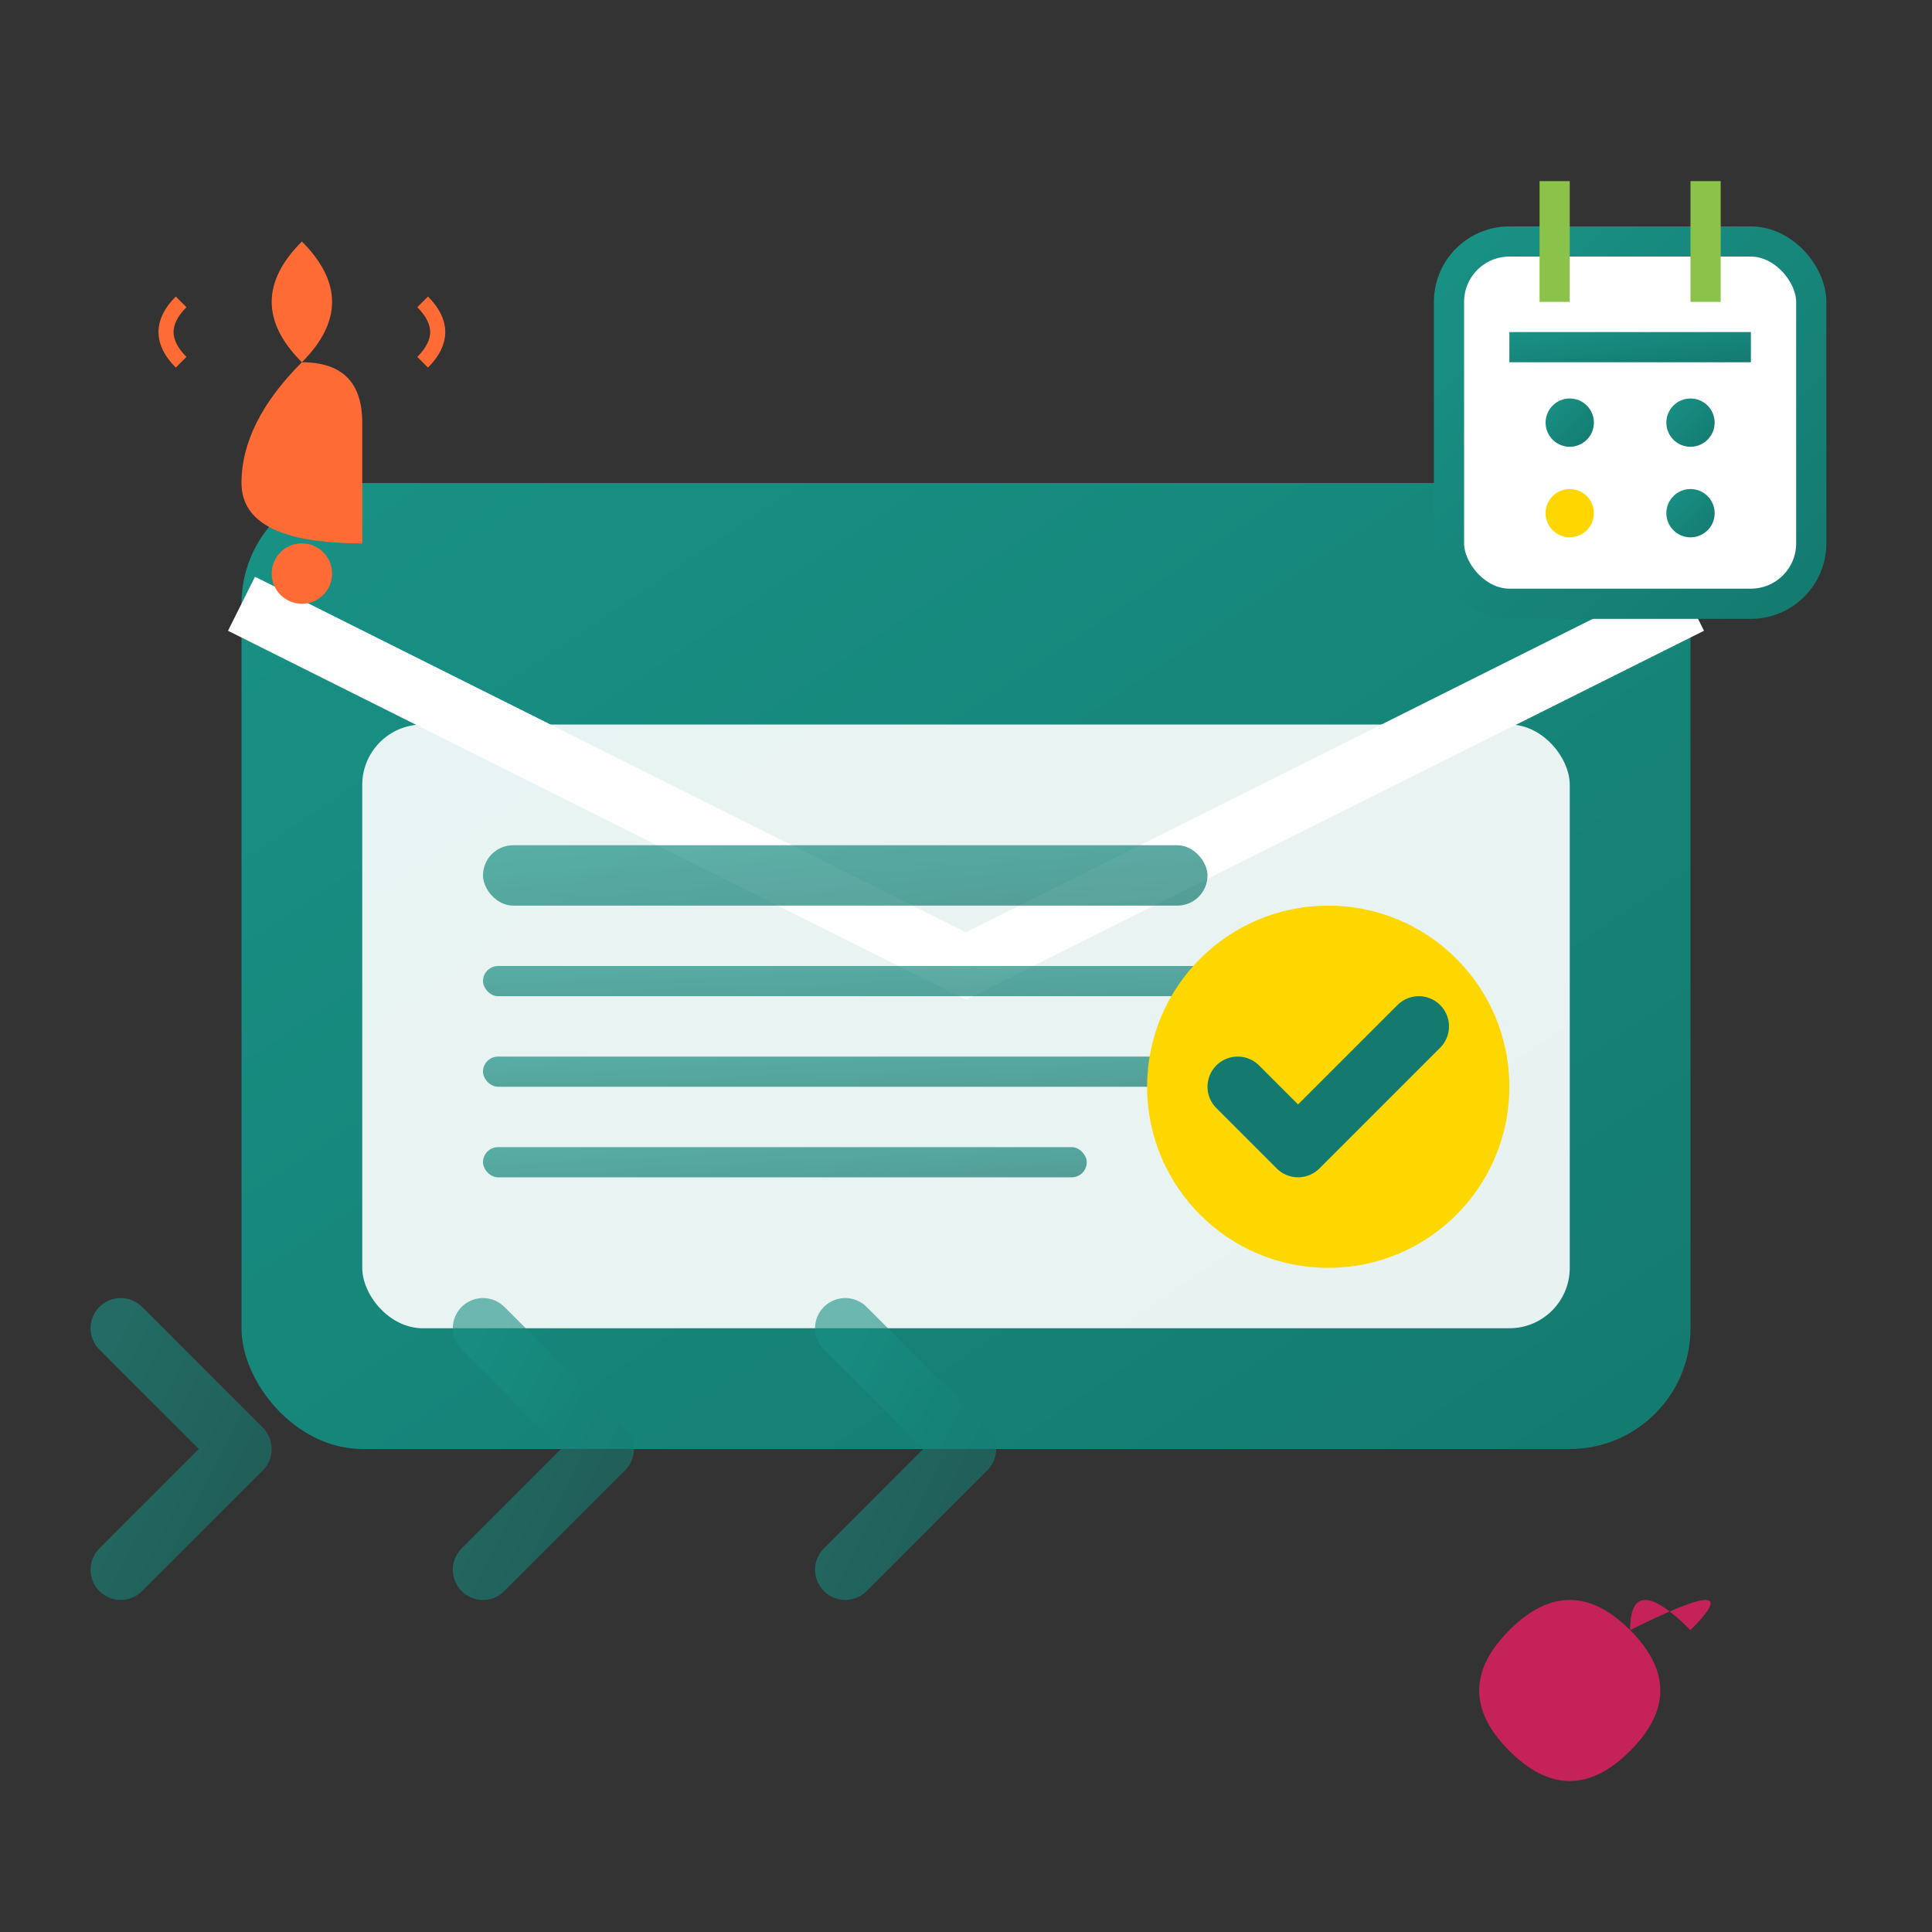 <svg width="64" height="64" viewBox="0 0 64 64" fill="none" xmlns="http://www.w3.org/2000/svg">
  <rect x="0" y="0" width="64" height="64" fill="#333333" stroke="none"/>
  <defs>
    <linearGradient id="subscriptionGradient" x1="0%" y1="0%" x2="100%" y2="100%">
      <stop offset="0%" stop-color="#199185"/>
      <stop offset="100%" stop-color="#147a70"/>
    </linearGradient>
  </defs>
  
  <!-- Envelope -->
  <rect x="8" y="16" width="48" height="32" rx="4" fill="url(#subscriptionGradient)"/>
  <path d="M8 20 L32 32 L56 20" stroke="#ffffff" stroke-width="2" fill="none"/>
  
  <!-- Letter content -->
  <rect x="12" y="24" width="40" height="20" rx="2" fill="#ffffff" opacity="0.9"/>
  
  <!-- Letter lines -->
  <g fill="url(#subscriptionGradient)" opacity="0.7">
    <rect x="16" y="28" width="24" height="2" rx="1"/>
    <rect x="16" y="32" width="32" height="1" rx="0.5"/>
    <rect x="16" y="35" width="28" height="1" rx="0.5"/>
    <rect x="16" y="38" width="20" height="1" rx="0.5"/>
  </g>
  
  <!-- Subscription symbol -->
  <circle cx="44" cy="36" r="6" fill="#FFD700"/>
  <path d="M41 36 L43 38 L47 34" stroke="#147a70" stroke-width="2" fill="none" stroke-linecap="round" stroke-linejoin="round"/>
  
  <!-- Calendar elements -->
  <g transform="translate(48, 8)">
    <rect x="0" y="0" width="12" height="12" rx="2" fill="#ffffff" stroke="url(#subscriptionGradient)" stroke-width="1"/>
    <rect x="2" y="3" width="8" height="1" fill="url(#subscriptionGradient)"/>
    <circle cx="4" cy="6" r="0.8" fill="url(#subscriptionGradient)"/>
    <circle cx="8" cy="6" r="0.8" fill="url(#subscriptionGradient)"/>
    <circle cx="4" cy="9" r="0.8" fill="#FFD700"/>
    <circle cx="8" cy="9" r="0.8" fill="url(#subscriptionGradient)"/>
    
    <!-- Calendar hangers -->
    <rect x="3" y="-2" width="1" height="4" fill="#8BC34A"/>
    <rect x="8" y="-2" width="1" height="4" fill="#8BC34A"/>
  </g>
  
  <!-- Notification bell -->
  <g transform="translate(4, 8)">
    <path d="M6 4 Q4 2 6 0 Q8 2 6 4 Q4 6 4 8 Q4 10 8 10 Q8 8 8 6 Q8 4 6 4" fill="#FF6B35"/>
    <circle cx="6" cy="11" r="1" fill="#FF6B35"/>
    
    <!-- Bell motion lines -->
    <path d="M2 2 Q1 3 2 4" stroke="#FF6B35" stroke-width="0.5" fill="none"/>
    <path d="M10 2 Q11 3 10 4" stroke="#FF6B35" stroke-width="0.5" fill="none"/>
  </g>
  
  <!-- Arrows indicating regular delivery -->
  <g opacity="0.6">
    <path d="M4 52 L8 48 L4 44" stroke="url(#subscriptionGradient)" stroke-width="2" fill="none" stroke-linecap="round" stroke-linejoin="round"/>
    <path d="M16 52 L20 48 L16 44" stroke="url(#subscriptionGradient)" stroke-width="2" fill="none" stroke-linecap="round" stroke-linejoin="round"/>
    <path d="M28 52 L32 48 L28 44" stroke="url(#subscriptionGradient)" stroke-width="2" fill="none" stroke-linecap="round" stroke-linejoin="round"/>
  </g>
  
  <!-- Heart symbol -->
  <path d="M54 54 Q52 52 50 54 Q48 56 50 58 Q52 60 54 58 Q56 56 54 54 Q58 52 56 54 Q54 52 54 54" fill="#E91E63" opacity="0.8"/>
</svg>
